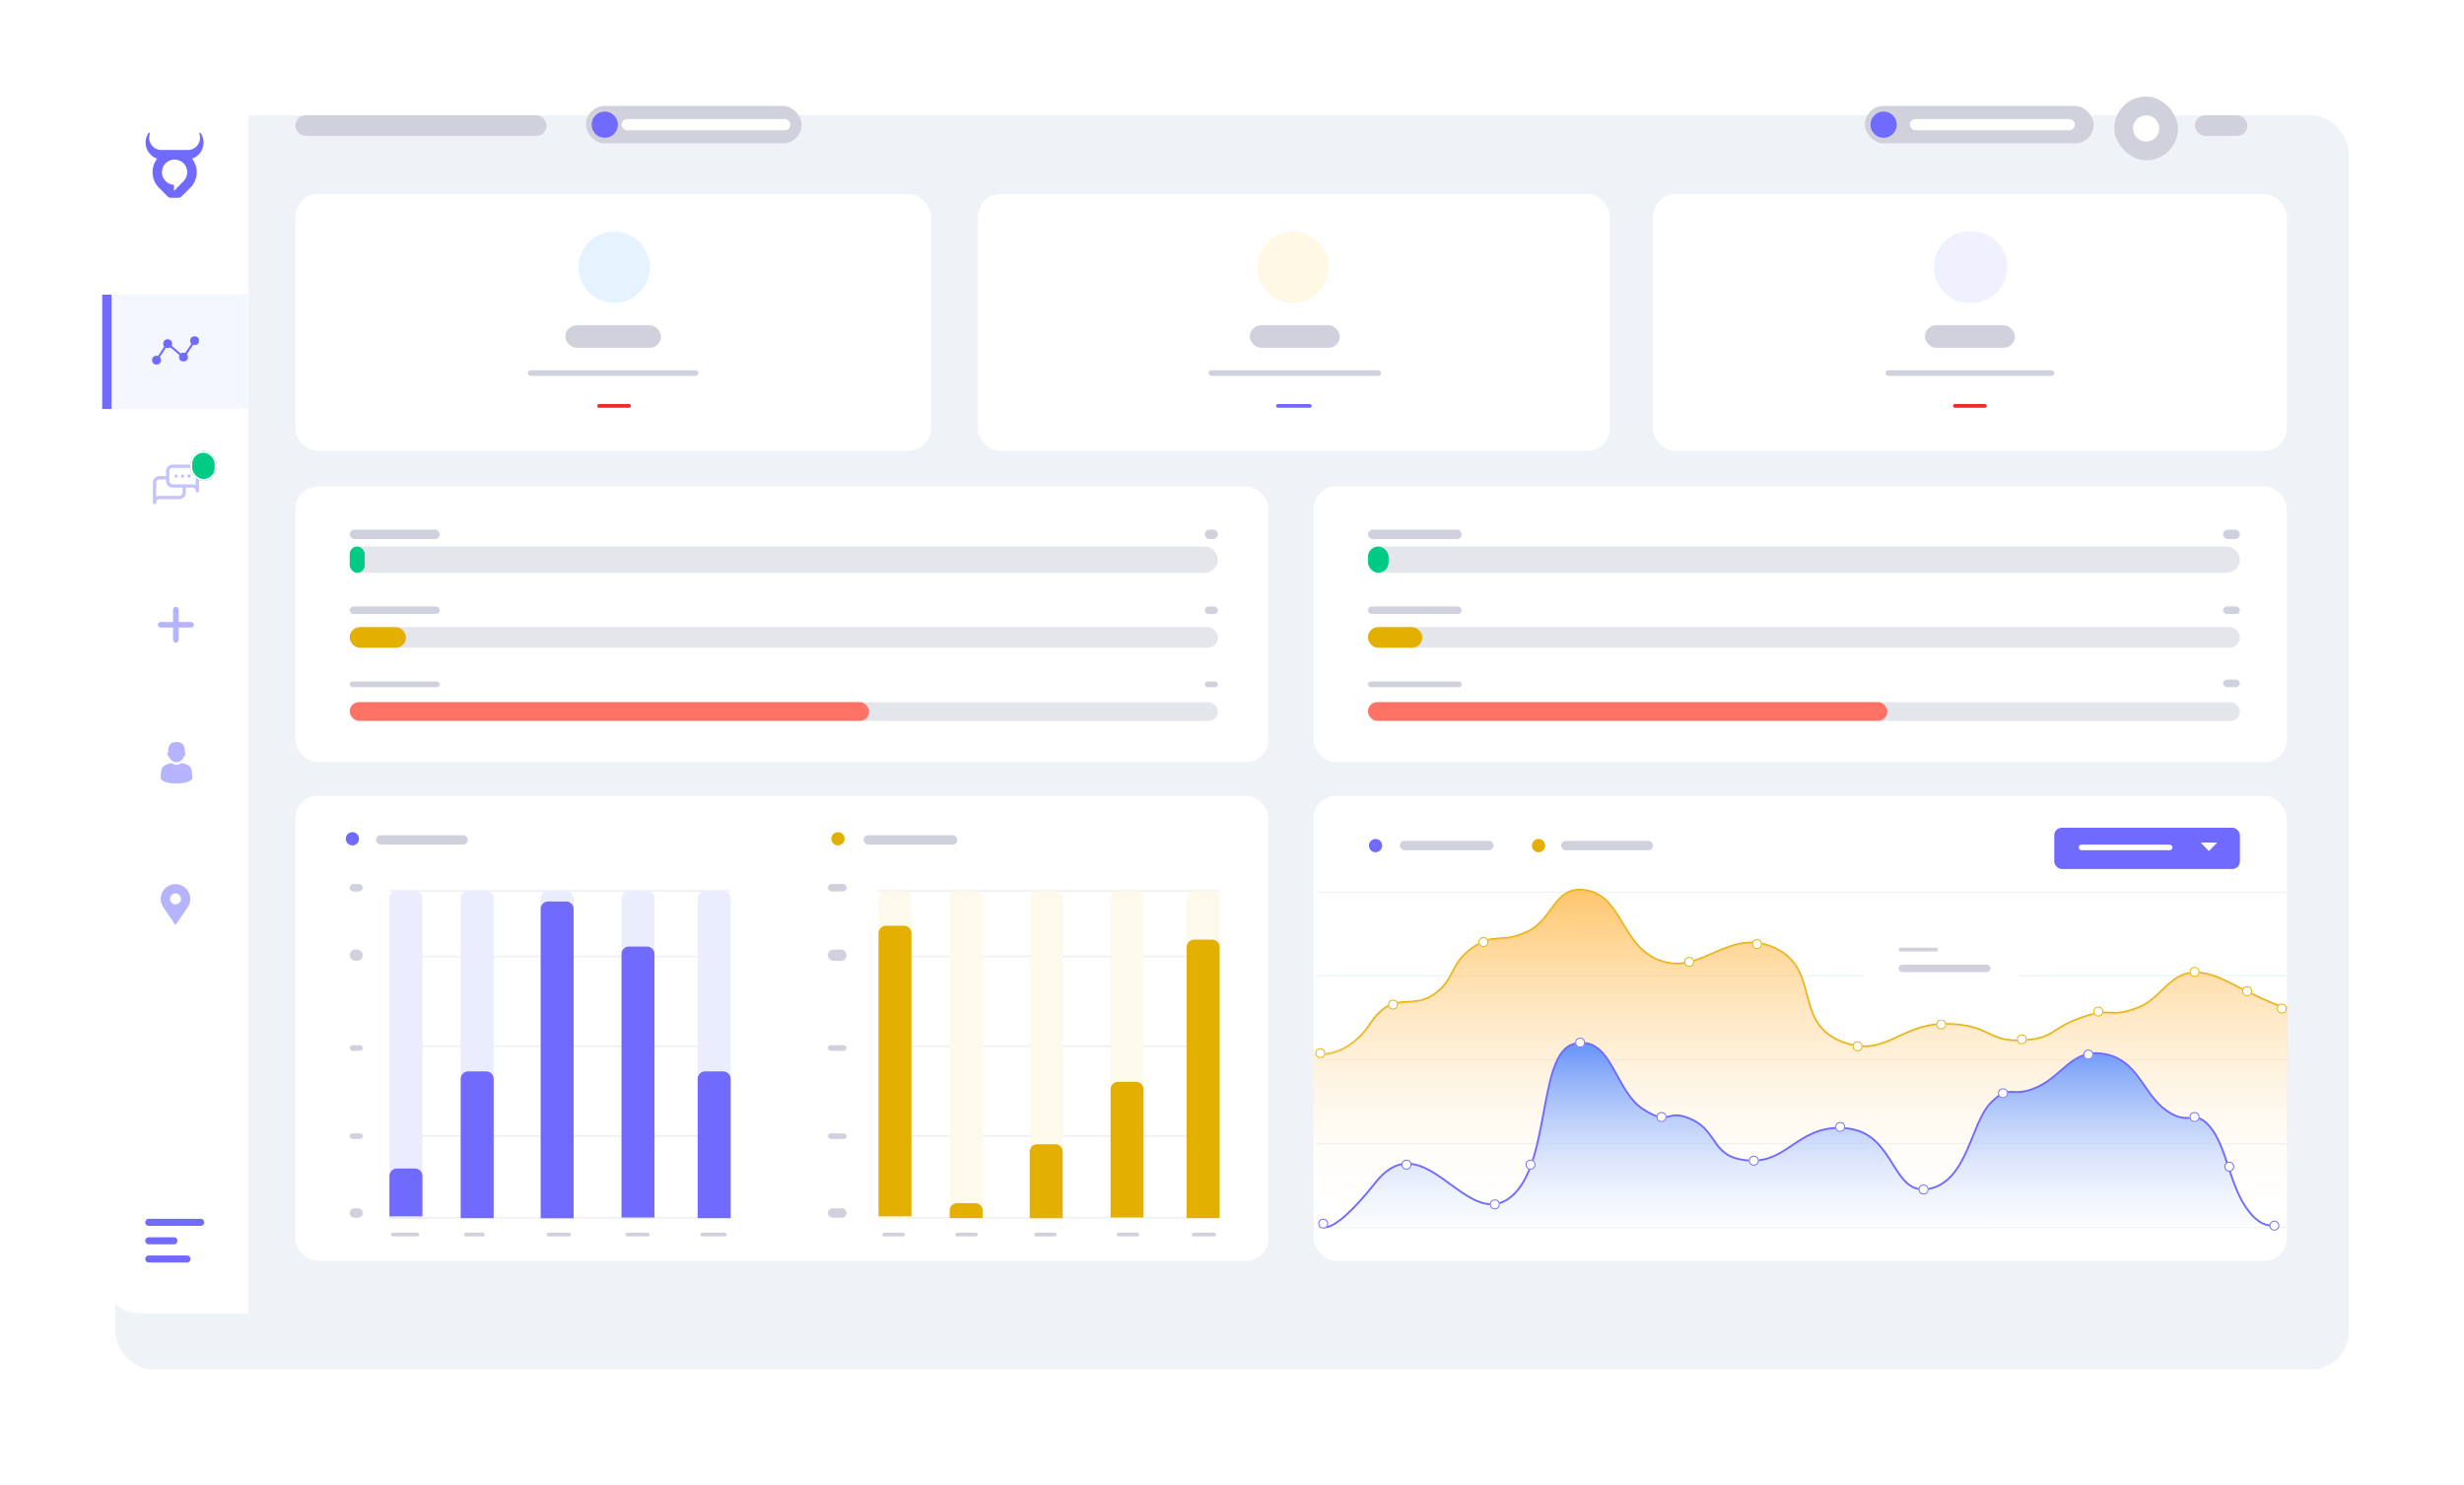 <svg xmlns="http://www.w3.org/2000/svg" xmlns:xlink="http://www.w3.org/1999/xlink" width="1314" height="792" viewBox="0 0 1314 792">
  <defs>
    <filter id="Rectangle_1516" x="0" y="0" width="1314" height="792" filterUnits="userSpaceOnUse">
      <feOffset dx="7" dy="30" input="SourceAlpha"/>
      <feGaussianBlur stdDeviation="20.5" result="blur"/>
      <feFlood flood-color="#24208f" flood-opacity="0.259"/>
      <feComposite operator="in" in2="blur"/>
      <feComposite in="SourceGraphic"/>
    </filter>
    <linearGradient id="linear-gradient" x1="0.5" y1="-0.236" x2="0.5" y2="1" gradientUnits="objectBoundingBox">
      <stop offset="0" stop-color="#ffa820"/>
      <stop offset="1" stop-color="#fff" stop-opacity="0"/>
    </linearGradient>
    <linearGradient id="linear-gradient-2" x1="0.5" y1="1.06" x2="0.5" y2="-0.094" gradientUnits="objectBoundingBox">
      <stop offset="0" stop-color="#fff" stop-opacity="0.11"/>
      <stop offset="1" stop-color="#4c84ff"/>
    </linearGradient>
    <filter id="Union_32" x="984.861" y="487.235" width="100.673" height="66.334" filterUnits="userSpaceOnUse">
      <feOffset dx="-1" dy="3" input="SourceAlpha"/>
      <feGaussianBlur stdDeviation="3" result="blur-2"/>
      <feFlood flood-color="#1347b9" flood-opacity="0.212"/>
      <feComposite operator="in" in2="blur-2"/>
      <feComposite in="SourceGraphic"/>
    </filter>
  </defs>
  <g id="Group_2235" data-name="Group 2235" transform="translate(14478.5 -143.5)">
    <g id="Group_2234" data-name="Group 2234" transform="translate(-9438 371.895)">
      <g transform="matrix(1, 0, 0, 1, -5040.5, -228.4)" filter="url(#Rectangle_1516)">
        <rect id="Rectangle_1516-2" data-name="Rectangle 1516" width="1191" height="669" rx="20" transform="translate(54.5 31.5)" fill="#eff2f7"/>
      </g>
      <path id="Rectangle_1517" data-name="Rectangle 1517" d="M20,0H78a0,0,0,0,1,0,0V669a0,0,0,0,1,0,0H20A20,20,0,0,1,0,649V20A20,20,0,0,1,20,0Z" transform="translate(-4986 -196.895)" fill="#fff"/>
      <path id="Path_5664" data-name="Path 5664" d="M0,0H77.683V60.943H0Z" transform="translate(-4986 -71.232)" fill="#f4f7ff"/>
      <g id="noun_menu_500623" transform="translate(-4963.034 421.689)">
        <path id="Path_1338" data-name="Path 1338" d="M78.913,31.272H51.286A1.878,1.878,0,0,1,49.4,29.386h0A1.878,1.878,0,0,1,51.286,27.5H78.913A1.878,1.878,0,0,1,80.8,29.386h0A1.857,1.857,0,0,1,78.913,31.272Z" transform="translate(-49.4 -27.5)" fill="#706aff"/>
        <path id="Path_1339" data-name="Path 1339" d="M64.663,59.472H51.286A1.878,1.878,0,0,1,49.4,57.586h0A1.878,1.878,0,0,1,51.286,55.7H64.663a1.878,1.878,0,0,1,1.886,1.886h0A1.856,1.856,0,0,1,64.663,59.472Z" transform="translate(-49.4 -45.851)" fill="#706aff"/>
        <path id="Path_1340" data-name="Path 1340" d="M71.648,87.272H51.286A1.878,1.878,0,0,1,49.4,85.386h0A1.878,1.878,0,0,1,51.286,83.5H71.613A1.878,1.878,0,0,1,73.5,85.386h0A1.828,1.828,0,0,1,71.648,87.272Z" transform="translate(-49.4 -63.941)" fill="#706aff"/>
      </g>
      <path id="Path_5665" data-name="Path 5665" d="M0,0H4.99V60.943H0Z" transform="translate(-4986 -71.232)" fill="#706aff"/>
      <rect id="Rectangle_2018" data-name="Rectangle 2018" width="134" height="11" rx="5.5" transform="translate(-4883 -166.895)" fill="#d0d1dd"/>
      <rect id="Rectangle_2020" data-name="Rectangle 2020" width="28" height="11" rx="5.5" transform="translate(-3870 -166.895)" fill="#d0d1dd"/>
      <rect id="Rectangle_2021" data-name="Rectangle 2021" width="122" height="20" rx="10" transform="translate(-4046 -171.895)" fill="#d0d1dd"/>
      <rect id="Rectangle_2023" data-name="Rectangle 2023" width="115" height="20" rx="10" transform="translate(-4728 -171.895)" fill="#d0d1dd"/>
      <rect id="Rectangle_2019" data-name="Rectangle 2019" width="34" height="34" rx="17" transform="translate(-3913 -176.895)" fill="#d0d1dd"/>
      <circle id="Ellipse_3199" data-name="Ellipse 3199" cx="7" cy="7" r="7" transform="translate(-4043 -168.895)" fill="#706aff"/>
      <circle id="Ellipse_3205" data-name="Ellipse 3205" cx="7" cy="7" r="7" transform="translate(-3903 -166.895)" fill="#fff"/>
      <circle id="Ellipse_3200" data-name="Ellipse 3200" cx="7" cy="7" r="7" transform="translate(-4725 -168.895)" fill="#706aff"/>
      <rect id="Rectangle_2022" data-name="Rectangle 2022" width="88" height="6" rx="3" transform="translate(-4022 -164.895)" fill="#fff"/>
      <rect id="Rectangle_2024" data-name="Rectangle 2024" width="90" height="6" rx="3" transform="translate(-4709 -164.895)" fill="#fff"/>
      <g id="Layer_3" data-name="Layer 3" transform="translate(-4954.796 243.201)" opacity="0.5">
        <path id="Path_866" data-name="Path 866" d="M26.134,9.25A7.883,7.883,0,0,0,19.443,21.3l6.69,9.786,6.69-9.786A7.883,7.883,0,0,0,26.134,9.25Zm0,10.783a2.9,2.9,0,1,1,2.9-2.9A2.9,2.9,0,0,1,26.134,20.033Z" transform="translate(-18.251 -9.25)" fill="#706aff"/>
      </g>
      <g id="Group_2137" data-name="Group 2137" transform="translate(-4954.796 167.367)" opacity="0.5">
        <path id="Path_877" data-name="Path 877" d="M-222.381,405.623c-.074-5.213-.762-6.688-5.975-7.623a3.124,3.124,0,0,1-2.434.934,3.125,3.125,0,0,1-2.434-.934c-5.139.934-5.877,2.385-5.951,7.45,0,.418,0,.443-.025.393v.541s1.229,2.508,8.409,2.508,8.409-2.508,8.409-2.508v-.762Zm0,0" transform="translate(239.2 -386.763)" fill="#706aff"/>
        <path id="Path_878" data-name="Path 878" d="M-215.238,357.808v-.1c0-3-.664-5.41-4.45-5.41-3.811,0-4.451,2.434-4.451,5.41v.1a1.281,1.281,0,0,0-.3,1.254,1.365,1.365,0,0,0,.713.983,4.46,4.46,0,0,0,4.008,3.074,4.46,4.46,0,0,0,4.008-3.074,1.306,1.306,0,0,0,.713-.983A1.141,1.141,0,0,0-215.238,357.808Z" transform="translate(228.098 -352.3)" fill="#706aff"/>
      </g>
      <g id="Group_2136" data-name="Group 2136" transform="translate(-4956.333 95.232)" opacity="0.5">
        <path id="Path_880" data-name="Path 880" d="M22.517,13.118H16.109V6.709A1.618,1.618,0,0,0,14.613,5a1.618,1.618,0,0,0-1.5,1.709v6.409H6.709A1.618,1.618,0,0,0,5,14.613a1.618,1.618,0,0,0,1.709,1.5h6.409v6.409a1.618,1.618,0,0,0,1.5,1.709,1.618,1.618,0,0,0,1.5-1.709V16.109h6.409a1.618,1.618,0,0,0,1.709-1.5A1.618,1.618,0,0,0,22.517,13.118Z" transform="translate(-5 -5)" fill="#706aff"/>
      </g>
      <path id="Path_948" data-name="Path 948" d="M15.174,10.147a.878.878,0,1,1-.878-.878A.83.83,0,0,1,15.174,10.147Zm2.635-.878a.878.878,0,1,0,.878.878A.83.83,0,0,0,17.808,9.269Zm3.513,0a.878.878,0,1,0,.878.878A.83.83,0,0,0,21.321,9.269Zm5.269-1.756V18.05a.878.878,0,0,1-1.756,0,1.762,1.762,0,0,0-1.756-1.756H19.565v2.634a3.523,3.523,0,0,1-3.513,3.513H5.513A1.762,1.762,0,0,0,3.756,24.2a.83.83,0,0,1-.878.878A.83.83,0,0,1,2,24.2V13.66a3.523,3.523,0,0,1,3.513-3.513H9.026V7.513A3.523,3.523,0,0,1,12.539,4H23.078A3.523,3.523,0,0,1,26.591,7.513Zm-8.782,8.781H12.539a3.523,3.523,0,0,1-3.513-3.513V11.9H5.513A1.762,1.762,0,0,0,3.756,13.66v7.464a4,4,0,0,1,1.756-.439H16.052a1.762,1.762,0,0,0,1.756-1.756Zm7.026-8.781a1.762,1.762,0,0,0-1.756-1.756H12.539a1.762,1.762,0,0,0-1.756,1.756v5.269a1.762,1.762,0,0,0,1.756,1.756H23.078a4,4,0,0,1,1.756.439Z" transform="translate(-4960.968 15.399)" fill="#706aff" opacity="0.4"/>
      <g id="Group_2135" data-name="Group 2135" transform="translate(-4959.407 -49.037)">
        <g id="Group_1290" data-name="Group 1290" transform="translate(1.834 1.834)">
          <path id="Path_1149" data-name="Path 1149" d="M21.262,45.781a.415.415,0,0,1-.292-.11.541.541,0,0,1-.146-.767l5.843-8.8a.528.528,0,0,1,.365-.256.612.612,0,0,1,.438.11l8.107,6.9,5.551-8.29a.552.552,0,0,1,.913.621l-5.879,8.8a.528.528,0,0,1-.365.256.612.612,0,0,1-.438-.11L27.251,37.2,21.7,45.526A.557.557,0,0,1,21.262,45.781Z" transform="translate(-20.722 -34.322)" fill="#706aff"/>
        </g>
        <g id="Group_1291" data-name="Group 1291" transform="translate(0 10.371)">
          <ellipse id="Ellipse_168" data-name="Ellipse 168" cx="2.374" cy="2.374" rx="2.374" ry="2.374" transform="translate(0 0)" fill="#706aff"/>
        </g>
        <g id="Group_1292" data-name="Group 1292" transform="translate(14.388 8.728)">
          <ellipse id="Ellipse_169" data-name="Ellipse 169" cx="2.374" cy="2.374" rx="2.374" ry="2.374" fill="#706aff"/>
        </g>
        <g id="Group_1293" data-name="Group 1293" transform="translate(5.953 1.57)">
          <ellipse id="Ellipse_170" data-name="Ellipse 170" cx="2.374" cy="2.374" rx="2.374" ry="2.374" transform="translate(0 0)" fill="#706aff"/>
        </g>
        <g id="Group_1294" data-name="Group 1294" transform="translate(20.304 0)">
          <ellipse id="Ellipse_171" data-name="Ellipse 171" cx="2.374" cy="2.374" rx="2.374" ry="2.374" fill="#706aff"/>
        </g>
      </g>
      <g id="Rectangle_936" data-name="Rectangle 936" transform="translate(-4939 12.105)" fill="#00cb85" stroke="#fff" stroke-width="1">
        <rect width="14" height="16" rx="7" stroke="none"/>
        <rect x="0.5" y="0.5" width="13" height="15" rx="6.5" fill="none"/>
      </g>
      <g id="Group_2142" data-name="Group 2142" transform="translate(-4883.156 -124.849)">
        <rect id="Rectangle_2053" data-name="Rectangle 2053" width="339" height="137" rx="12" transform="translate(0.156 -0.046)" fill="#fff"/>
        <circle id="Ellipse_201" data-name="Ellipse 201" cx="19" cy="19" r="19" transform="translate(151.156 19.954)" fill="#e4f3ff"/>
        <rect id="Rectangle_2076" data-name="Rectangle 2076" width="51" height="12" rx="6" transform="translate(144.156 69.954)" fill="#d0d1dd"/>
        <rect id="Rectangle_2077" data-name="Rectangle 2077" width="91" height="3" rx="1.5" transform="translate(124.156 93.954)" fill="#d0d1dd"/>
        <rect id="Rectangle_2078" data-name="Rectangle 2078" width="18" height="2" rx="1" transform="translate(161.156 111.954)" fill="#f12b2c"/>
      </g>
      <rect id="Rectangle_2053-2" data-name="Rectangle 2053" width="519" height="147" rx="12" transform="translate(-4883 31.105)" fill="#fff"/>
      <rect id="Rectangle_2092" data-name="Rectangle 2092" width="519" height="248" rx="12" transform="translate(-4883 196.105)" fill="#fff"/>
      <rect id="Rectangle_2085" data-name="Rectangle 2085" width="519" height="147" rx="12" transform="translate(-4340 31.105)" fill="#fff"/>
      <rect id="Rectangle_2093" data-name="Rectangle 2093" width="519" height="248" rx="12" transform="translate(-4340 196.105)" fill="#fff"/>
      <rect id="Rectangle_2053-3" data-name="Rectangle 2053" width="337" height="137" rx="12" transform="translate(-4519 -124.895)" fill="#fff"/>
      <ellipse id="Ellipse_201-2" data-name="Ellipse 201" cx="18" cy="19" rx="18" ry="19" transform="translate(-4369 -104.895)" fill="#e4f3ff"/>
      <rect id="Rectangle_2076-2" data-name="Rectangle 2076" width="48" height="12" rx="6" transform="translate(-4374 -54.895)" fill="#d0d1dd"/>
      <rect id="Rectangle_2077-2" data-name="Rectangle 2077" width="92" height="3" rx="1.5" transform="translate(-4396 -30.895)" fill="#d0d1dd"/>
      <rect id="Rectangle_2078-2" data-name="Rectangle 2078" width="19" height="2" rx="1" transform="translate(-4360 -12.895)" fill="#706aff"/>
      <path id="Path_932" data-name="Path 932" d="M44.913,29.772H42.718v8.039H39.393V29.772H37.812V26.946h1.581V25.118a3.118,3.118,0,0,1,3.354-3.355l2.463.01v2.743H43.424a.677.677,0,0,0-.705.77v1.663H45.2Z" transform="translate(-4393.096 -115.19)" fill="#3b5998"/>
      <rect id="Rectangle_2053-4" data-name="Rectangle 2053" width="338" height="137" rx="12" transform="translate(-4159 -124.895)" fill="#fff"/>
      <ellipse id="Ellipse_201-3" data-name="Ellipse 201" cx="18.5" cy="19" rx="18.5" ry="19" transform="translate(-4009 -104.895)" fill="#e4f3ff"/>
      <rect id="Rectangle_2076-3" data-name="Rectangle 2076" width="48" height="12" rx="6" transform="translate(-4014 -54.895)" fill="#d0d1dd"/>
      <rect id="Rectangle_2077-3" data-name="Rectangle 2077" width="90" height="3" rx="1.5" transform="translate(-4035 -30.895)" fill="#d0d1dd"/>
      <rect id="Rectangle_2078-3" data-name="Rectangle 2078" width="18" height="2" rx="1" transform="translate(-3999 -12.895)" fill="#f12b2c"/>
      <path id="Path_932-2" data-name="Path 932" d="M44.913,29.772H42.718v8.039H39.393V29.772H37.812V26.946h1.581V25.118a3.118,3.118,0,0,1,3.354-3.355l2.463.01v2.743H43.424a.677.677,0,0,0-.705.77v1.663H45.2Z" transform="translate(-4030.573 -115.19)" fill="#3b5998"/>
      <g id="Group_2140" data-name="Group 2140" transform="translate(-4370.222 -105.071)">
        <circle id="Ellipse_201-4" data-name="Ellipse 201" cx="19" cy="19" r="19" transform="translate(0.222 0.176)" fill="#fff8e5"/>
      </g>
      <g id="Group_2141" data-name="Group 2141" transform="translate(-4008.469 -105.082)">
        <circle id="Ellipse_201-5" data-name="Ellipse 201" cx="19" cy="19" r="19" transform="translate(0.469 0.187)" fill="#f1f0fe"/>
      </g>
      <rect id="Empty_Bar" data-name="Empty Bar" width="463" height="11" rx="5.5" transform="translate(-4854 106.105)" fill="#d0d1dd" opacity="0.57"/>
      <rect id="Empty_Bar-2" data-name="Empty Bar" width="465" height="11" rx="5.5" transform="translate(-4311 106.105)" fill="#d0d1dd" opacity="0.57"/>
      <rect id="Filled_Bar" data-name="Filled Bar" width="30" height="11" rx="5.5" transform="translate(-4854 106.105)" fill="#e3af00"/>
      <rect id="Filled_Bar-2" data-name="Filled Bar" width="29" height="11" rx="5.5" transform="translate(-4311 106.105)" fill="#e3af00"/>
      <rect id="Empty_Bar-3" data-name="Empty Bar" width="463" height="10" rx="5" transform="translate(-4854 146.105)" fill="#d0d1dd" opacity="0.57"/>
      <rect id="Empty_Bar-4" data-name="Empty Bar" width="465" height="10" rx="5" transform="translate(-4311 146.105)" fill="#d0d1dd" opacity="0.57"/>
      <rect id="Filled_Bar-3" data-name="Filled Bar" width="277" height="10" rx="5" transform="translate(-4854 146.105)" fill="#ff7366"/>
      <rect id="Filled_Bar-4" data-name="Filled Bar" width="277" height="10" rx="5" transform="translate(-4311 146.105)" fill="#ff7366"/>
      <rect id="Empty_Bar-5" data-name="Empty Bar" width="463" height="14" rx="7" transform="translate(-4854 63.105)" fill="#d0d1dd" opacity="0.57"/>
      <rect id="Empty_Bar-6" data-name="Empty Bar" width="465" height="14" rx="7" transform="translate(-4311 63.105)" fill="#d0d1dd" opacity="0.57"/>
      <rect id="Filled_Bar-5" data-name="Filled Bar" width="8" height="14" rx="4" transform="translate(-4854 63.105)" fill="#00cb85"/>
      <rect id="Filled_Bar-6" data-name="Filled Bar" width="11" height="14" rx="5.5" transform="translate(-4311 63.105)" fill="#00cb85"/>
      <rect id="Rectangle_2079" data-name="Rectangle 2079" width="7" height="3" rx="1.5" transform="translate(-4398 135.105)" fill="#d0d1dd"/>
      <rect id="Rectangle_2106" data-name="Rectangle 2106" width="7" height="4" rx="2" transform="translate(-4854 243.105)" fill="#d0d1dd"/>
      <rect id="Rectangle_2115" data-name="Rectangle 2115" width="10" height="4" rx="2" transform="translate(-4599 243.105)" fill="#d0d1dd"/>
      <rect id="Rectangle_2107" data-name="Rectangle 2107" width="7" height="6" rx="3" transform="translate(-4854 278.105)" fill="#d0d1dd"/>
      <rect id="Rectangle_2114" data-name="Rectangle 2114" width="10" height="6" rx="3" transform="translate(-4599 278.105)" fill="#d0d1dd"/>
      <rect id="Rectangle_2108" data-name="Rectangle 2108" width="7" height="3" rx="1.5" transform="translate(-4854 329.105)" fill="#d0d1dd"/>
      <rect id="Rectangle_2113" data-name="Rectangle 2113" width="10" height="3" rx="1.5" transform="translate(-4599 329.105)" fill="#d0d1dd"/>
      <rect id="Rectangle_2109" data-name="Rectangle 2109" width="7" height="3" rx="1.5" transform="translate(-4854 376.105)" fill="#d0d1dd"/>
      <rect id="Rectangle_2112" data-name="Rectangle 2112" width="10" height="3" rx="1.5" transform="translate(-4599 376.105)" fill="#d0d1dd"/>
      <rect id="Rectangle_2110" data-name="Rectangle 2110" width="7" height="5" rx="2.5" transform="translate(-4854 416.105)" fill="#d0d1dd"/>
      <rect id="Rectangle_2116" data-name="Rectangle 2116" width="15" height="2" rx="1" transform="translate(-4832 429.105)" fill="#d0d1dd"/>
      <rect id="Rectangle_2125" data-name="Rectangle 2125" width="12" height="2" rx="1" transform="translate(-4570 429.105)" fill="#d0d1dd"/>
      <rect id="Rectangle_2117" data-name="Rectangle 2117" width="11" height="2" rx="1" transform="translate(-4793 429.105)" fill="#d0d1dd"/>
      <rect id="Rectangle_2124" data-name="Rectangle 2124" width="12" height="2" rx="1" transform="translate(-4531 429.105)" fill="#d0d1dd"/>
      <rect id="Rectangle_2118" data-name="Rectangle 2118" width="13" height="2" rx="1" transform="translate(-4749 429.105)" fill="#d0d1dd"/>
      <rect id="Rectangle_2123" data-name="Rectangle 2123" width="12" height="2" rx="1" transform="translate(-4489 429.105)" fill="#d0d1dd"/>
      <rect id="Rectangle_2119" data-name="Rectangle 2119" width="13" height="2" rx="1" transform="translate(-4707 429.105)" fill="#d0d1dd"/>
      <rect id="Rectangle_2122" data-name="Rectangle 2122" width="12" height="2" rx="1" transform="translate(-4445 429.105)" fill="#d0d1dd"/>
      <rect id="Rectangle_2120" data-name="Rectangle 2120" width="14" height="2" rx="1" transform="translate(-4667 429.105)" fill="#d0d1dd"/>
      <rect id="Rectangle_2121" data-name="Rectangle 2121" width="13" height="2" rx="1" transform="translate(-4405 429.105)" fill="#d0d1dd"/>
      <rect id="Rectangle_2111" data-name="Rectangle 2111" width="10" height="5" rx="2.5" transform="translate(-4599 416.105)" fill="#d0d1dd"/>
      <rect id="Rectangle_2086" data-name="Rectangle 2086" width="9" height="4" rx="2" transform="translate(-3855 134.105)" fill="#d0d1dd"/>
      <rect id="Rectangle_2084" data-name="Rectangle 2084" width="48" height="3" rx="1.5" transform="translate(-4854 135.105)" fill="#d0d1dd"/>
      <rect id="Rectangle_2088" data-name="Rectangle 2088" width="50" height="3" rx="1.5" transform="translate(-4311 135.105)" fill="#d0d1dd"/>
      <rect id="Rectangle_2080" data-name="Rectangle 2080" width="7" height="4" rx="2" transform="translate(-4398 95.105)" fill="#d0d1dd"/>
      <rect id="Rectangle_2087" data-name="Rectangle 2087" width="9" height="4" rx="2" transform="translate(-3855 95.105)" fill="#d0d1dd"/>
      <rect id="Rectangle_2083" data-name="Rectangle 2083" width="48" height="4" rx="2" transform="translate(-4854 95.105)" fill="#d0d1dd"/>
      <rect id="Rectangle_2089" data-name="Rectangle 2089" width="50" height="4" rx="2" transform="translate(-4311 95.105)" fill="#d0d1dd"/>
      <rect id="Rectangle_2081" data-name="Rectangle 2081" width="7" height="5" rx="2.5" transform="translate(-4398 54.105)" fill="#d0d1dd"/>
      <rect id="Rectangle_2090" data-name="Rectangle 2090" width="9" height="5" rx="2.5" transform="translate(-3855 54.105)" fill="#d0d1dd"/>
      <rect id="Rectangle_2082" data-name="Rectangle 2082" width="48" height="5" rx="2.5" transform="translate(-4854 54.105)" fill="#d0d1dd"/>
      <rect id="Rectangle_2099" data-name="Rectangle 2099" width="49" height="5" rx="2.5" transform="translate(-4840 217.105)" fill="#d0d1dd"/>
      <rect id="Rectangle_2126" data-name="Rectangle 2126" width="50" height="5" rx="2.5" transform="translate(-4294 220.105)" fill="#d0d1dd"/>
      <rect id="Rectangle_2105" data-name="Rectangle 2105" width="50" height="5" rx="2.5" transform="translate(-4580 217.105)" fill="#d0d1dd"/>
      <rect id="Rectangle_2127" data-name="Rectangle 2127" width="49" height="5" rx="2.5" transform="translate(-4208 220.105)" fill="#d0d1dd"/>
      <rect id="Rectangle_2091" data-name="Rectangle 2091" width="50" height="5" rx="2.5" transform="translate(-4311 54.105)" fill="#d0d1dd"/>
      <rect id="Rectangle_2094" data-name="Rectangle 2094" width="181.616" height="1.03" transform="translate(-4832.483 281.273)" fill="#d0d1dd" opacity="0.31"/>
      <rect id="Rectangle_2103" data-name="Rectangle 2103" width="181.948" height="1.03" transform="translate(-4572.02 281.273)" fill="#d0d1dd" opacity="0.31"/>
      <rect id="Rectangle_2095" data-name="Rectangle 2095" width="181.616" height="1.03" transform="translate(-4832.483 246.315)" fill="#d0d1dd" opacity="0.31"/>
      <rect id="Rectangle_2104" data-name="Rectangle 2104" width="181.948" height="1.03" transform="translate(-4572.02 246.315)" fill="#d0d1dd" opacity="0.31"/>
      <rect id="Rectangle_2096" data-name="Rectangle 2096" width="181.616" height="1.03" transform="translate(-4832.483 329.136)" fill="#d0d1dd" opacity="0.31"/>
      <rect id="Rectangle_2102" data-name="Rectangle 2102" width="181.948" height="1.03" transform="translate(-4572.02 329.136)" fill="#d0d1dd" opacity="0.31"/>
      <rect id="Rectangle_2097" data-name="Rectangle 2097" width="181.616" height="1.03" transform="translate(-4832.483 376.999)" fill="#d0d1dd" opacity="0.31"/>
      <rect id="Rectangle_2101" data-name="Rectangle 2101" width="181.948" height="1.03" transform="translate(-4572.02 376.999)" fill="#d0d1dd" opacity="0.31"/>
      <rect id="Rectangle_2098" data-name="Rectangle 2098" width="181.616" height="1.03" transform="translate(-4832.483 420.634)" fill="#d0d1dd" opacity="0.31"/>
      <rect id="Rectangle_2100" data-name="Rectangle 2100" width="181.948" height="1.03" transform="translate(-4572.02 420.634)" fill="#d0d1dd" opacity="0.31"/>
      <circle id="Green.Ellipse" cx="3.538" cy="3.538" r="3.538" transform="translate(-4856.116 215.457)" fill="#706aff"/>
      <circle id="Green.Ellipse-2" data-name="Green.Ellipse" cx="3.538" cy="3.538" r="3.538" transform="translate(-4310.482 219.105)" fill="#706aff"/>
      <circle id="Green.Ellipse-3" data-name="Green.Ellipse" cx="3.538" cy="3.538" r="3.538" transform="translate(-4597.171 215.457)" fill="#e3af00"/>
      <circle id="Green.Ellipse-4" data-name="Green.Ellipse" cx="3.538" cy="3.538" r="3.538" transform="translate(-4223.551 219.105)" fill="#e3af00"/>
      <path id="Purple.Bar_Items_" data-name="Purple.Bar (Items)" d="M4,0h9.581a4,4,0,0,1,4,4V174.93a0,0,0,0,1,0,0H0a0,0,0,0,1,0,0V4A4,4,0,0,1,4,0Z" transform="translate(-4832.813 246.9)" fill="#ececff"/>
      <path id="Purple.Bar_Items_2" data-name="Purple.Bar (Items)" d="M4,0h9.581a4,4,0,0,1,4,4V174.93a0,0,0,0,1,0,0H0a0,0,0,0,1,0,0V4A4,4,0,0,1,4,0Z" transform="translate(-4572.02 246.9)" fill="#fdf9eb"/>
      <path id="Purple.Bar_Items_3" data-name="Purple.Bar (Items)" d="M4,0h9.581a4,4,0,0,1,4,4V174.93a0,0,0,0,1,0,0H0a0,0,0,0,1,0,0V4A4,4,0,0,1,4,0Z" transform="translate(-4794.821 246.9)" fill="#ececff"/>
      <path id="Purple.Bar_Items_4" data-name="Purple.Bar (Items)" d="M4,0h9.581a4,4,0,0,1,4,4V174.93a0,0,0,0,1,0,0H0a0,0,0,0,1,0,0V4A4,4,0,0,1,4,0Z" transform="translate(-4534.026 246.9)" fill="#fdf9eb"/>
      <path id="Purple.Bar_Items_5" data-name="Purple.Bar (Items)" d="M4,0h9.581a4,4,0,0,1,4,4V174.93a0,0,0,0,1,0,0H0a0,0,0,0,1,0,0V4A4,4,0,0,1,4,0Z" transform="translate(-4752.171 246.9)" fill="#ececff"/>
      <path id="Purple.Bar_Items_6" data-name="Purple.Bar (Items)" d="M4,0h9.581a4,4,0,0,1,4,4V174.93a0,0,0,0,1,0,0H0a0,0,0,0,1,0,0V4A4,4,0,0,1,4,0Z" transform="translate(-4491.377 246.9)" fill="#fdf9eb"/>
      <path id="Purple.Bar_Items_7" data-name="Purple.Bar (Items)" d="M4,0h9.581a4,4,0,0,1,4,4V174.93a0,0,0,0,1,0,0H0a0,0,0,0,1,0,0V4A4,4,0,0,1,4,0Z" transform="translate(-4709.054 246.9)" fill="#ececff"/>
      <path id="Purple.Bar_Items_8" data-name="Purple.Bar (Items)" d="M4,0h9.581a4,4,0,0,1,4,4V174.93a0,0,0,0,1,0,0H0a0,0,0,0,1,0,0V4A4,4,0,0,1,4,0Z" transform="translate(-4448.259 246.9)" fill="#fdf9eb"/>
      <path id="Purple.Bar_Items_9" data-name="Purple.Bar (Items)" d="M4,0h9.581a4,4,0,0,1,4,4V174.93a0,0,0,0,1,0,0H0a0,0,0,0,1,0,0V4A4,4,0,0,1,4,0Z" transform="translate(-4668.447 246.9)" fill="#ececff"/>
      <path id="Purple.Bar_Items_10" data-name="Purple.Bar (Items)" d="M4,0h9.581a4,4,0,0,1,4,4V174.93a0,0,0,0,1,0,0H0a0,0,0,0,1,0,0V4A4,4,0,0,1,4,0Z" transform="translate(-4407.652 246.9)" fill="#fdf9eb"/>
      <path id="Purple.Bar_Items_11" data-name="Purple.Bar (Items)" d="M4,0h9.581a4,4,0,0,1,4,4V25.494a0,0,0,0,1,0,0H0a0,0,0,0,1,0,0V4A4,4,0,0,1,4,0Z" transform="translate(-4832.813 394.869)" fill="#706aff"/>
      <path id="Purple.Bar_Items_12" data-name="Purple.Bar (Items)" d="M4,0h9.581a4,4,0,0,1,4,4V154.966a0,0,0,0,1,0,0H0a0,0,0,0,1,0,0V4A4,4,0,0,1,4,0Z" transform="translate(-4572.02 265.396)" fill="#e3af00"/>
      <path id="Green.Bar_Sales_" data-name="Green.Bar (Sales)" d="M4,0h9.581a4,4,0,0,1,4,4V144.52a0,0,0,0,1,0,0H0a0,0,0,0,1,0,0V4A4,4,0,0,1,4,0Z" transform="translate(-4709.054 276.494)" fill="#706aff"/>
      <path id="Green.Bar_Sales_2" data-name="Green.Bar (Sales)" d="M4,0h9.581a4,4,0,0,1,4,4V72.385a0,0,0,0,1,0,0H0a0,0,0,0,1,0,0V4A4,4,0,0,1,4,0Z" transform="translate(-4448.259 348.629)" fill="#e3af00"/>
      <path id="Blue.Bar_Visits_" data-name="Blue.Bar (Visits)" d="M4,0h9.581a4,4,0,0,1,4,4V168.925a0,0,0,0,1,0,0H0a0,0,0,0,1,0,0V4A4,4,0,0,1,4,0Z" transform="translate(-4752.171 252.449)" fill="#706aff"/>
      <path id="Blue.Bar_Visits_2" data-name="Blue.Bar (Visits)" d="M4,0h9.581a4,4,0,0,1,4,4V39.452a0,0,0,0,1,0,0H0a0,0,0,0,1,0,0V4A4,4,0,0,1,4,0Z" transform="translate(-4491.377 381.921)" fill="#e3af00"/>
      <path id="Purple.Bar_Items_13" data-name="Purple.Bar (Items)" d="M4,0h9.581a4,4,0,0,1,4,4V78.236a0,0,0,0,1,0,0H0a0,0,0,0,1,0,0V4A4,4,0,0,1,4,0Z" transform="translate(-4794.821 343.08)" fill="#706aff"/>
      <path id="Purple.Bar_Items_14" data-name="Purple.Bar (Items)" d="M4,0h9.581a4,4,0,0,1,4,4V7.951a0,0,0,0,1,0,0H0a0,0,0,0,1,0,0V4A4,4,0,0,1,4,0Z" transform="translate(-4534.026 413.365)" fill="#e3af00"/>
      <path id="Purple.Bar_Items_15" data-name="Purple.Bar (Items)" d="M4,0h9.581a4,4,0,0,1,4,4V78.236a0,0,0,0,1,0,0H0a0,0,0,0,1,0,0V4A4,4,0,0,1,4,0Z" transform="translate(-4668.447 343.08)" fill="#706aff"/>
      <path id="Purple.Bar_Items_16" data-name="Purple.Bar (Items)" d="M4,0h9.581a4,4,0,0,1,4,4V148.521a0,0,0,0,1,0,0H0a0,0,0,0,1,0,0V4A4,4,0,0,1,4,0Z" transform="translate(-4407.652 272.795)" fill="#e3af00"/>
      <path id="Chart_Grid" data-name="Chart Grid" d="M0,179.621v-.733H517.89v.733ZM.616,134.9v-.733H517.273v.733Zm0-44.721v-.733H517.273v.733Zm0-44.722v-.733H517.273v.733ZM.616.733V0H517.273V.733Z" transform="translate(-4338.638 247.083)" fill="#eaf0f4" opacity="0.82"/>
      <g id="Group_2145" data-name="Group 2145" transform="translate(-4340 246.185)">
        <g id="Group_1556" data-name="Group 1556" transform="translate(0 0)">
          <path id="Path_1327" data-name="Path 1327" d="M-495.471,4179.122s16.286,2.088,28.5-16.286,21.5-7.309,33.59-15.453,8.652-16.391,20.867-25.055,15.014-1.88,29.519-8.771,14.25-25.891,32.572-21.714,17.686,30.694,39.188,37.585,36.007-18.271,60.055-7.1,10.179,38.628,34.1,49.277,32.19-8.769,56.492-8.769,22.521,9.6,40.715,8.769,15.141-6.054,32.063-12.109,14.25.834,30.536-5.43,18.322-28.816,48.349-13.363,31.045,13.363,31.045,13.363" transform="translate(497.132 -4091.249)" fill="none" stroke="#e3af00" stroke-width="1"/>
          <path id="Path_1328" data-name="Path 1328" d="M22.883,4154.064s-1.018,2.088-31.045-13.363-32.063,7.1-48.349,13.363-13.614-.625-30.536,5.43-13.868,11.276-32.063,12.11-16.413-8.771-40.715-8.771-32.572,19.42-56.492,8.771-10.051-38.107-34.1-49.277-38.552,13.99-60.054,7.1-20.866-33.408-39.188-37.585-18.067,14.826-32.572,21.716-17.3.1-29.518,8.77-8.779,16.912-20.866,25.055-21.375-2.922-33.589,15.452-30.167,15.679-30.167,15.679v92.873l498.434.1H22.883Z" transform="translate(496.369 -4091.247)" fill="url(#linear-gradient)"/>
        </g>
        <g id="Group_1558" data-name="Group 1558" transform="translate(0.931 25.276)">
          <g id="Feb.Ellipse" transform="translate(87.009)" fill="#fff" stroke="#e3af00" stroke-width="0.5">
            <circle cx="2.644" cy="2.644" r="2.644" stroke="none"/>
            <circle cx="2.644" cy="2.644" r="2.394" fill="none"/>
          </g>
          <g id="Feb.Ellipse-2" data-name="Feb.Ellipse" transform="translate(38.842 33.347)" fill="#fff" stroke="#e3af00" stroke-width="0.5">
            <circle cx="2.644" cy="2.644" r="2.644" stroke="none"/>
            <circle cx="2.644" cy="2.644" r="2.394" fill="none"/>
          </g>
          <g id="Feb.Ellipse-3" data-name="Feb.Ellipse" transform="translate(0 59.241)" fill="#fff" stroke="#e3af00" stroke-width="0.5">
            <circle cx="2.644" cy="2.644" r="2.644" stroke="none"/>
            <circle cx="2.644" cy="2.644" r="2.394" fill="none"/>
          </g>
          <g id="Feb.Ellipse-4" data-name="Feb.Ellipse" transform="translate(196.745 10.586)" fill="#fff" stroke="#e3af00" stroke-width="0.5">
            <circle cx="2.644" cy="2.644" r="2.644" stroke="none"/>
            <circle cx="2.644" cy="2.644" r="2.394" fill="none"/>
          </g>
          <g id="Feb.Ellipse-5" data-name="Feb.Ellipse" transform="translate(232.867 1.059)" fill="#fff" stroke="#e3af00" stroke-width="0.5">
            <circle cx="2.644" cy="2.644" r="2.644" stroke="none"/>
            <circle cx="2.644" cy="2.644" r="2.394" fill="none"/>
          </g>
          <g id="Feb.Ellipse-6" data-name="Feb.Ellipse" transform="translate(286.517 55.578)" fill="#fff" stroke="#e3af00" stroke-width="0.5">
            <circle cx="2.644" cy="2.644" r="2.644" stroke="none"/>
            <circle cx="2.644" cy="2.644" r="2.394" fill="none"/>
          </g>
          <g id="Feb.Ellipse-7" data-name="Feb.Ellipse" transform="translate(331.138 43.933)" fill="#fff" stroke="#e3af00" stroke-width="0.5">
            <circle cx="2.644" cy="2.644" r="2.644" stroke="none"/>
            <circle cx="2.644" cy="2.644" r="2.394" fill="none"/>
          </g>
          <g id="Feb.Ellipse-8" data-name="Feb.Ellipse" transform="translate(374.165 51.873)" fill="#fff" stroke="#e3af00" stroke-width="0.5">
            <circle cx="2.644" cy="2.644" r="2.644" stroke="none"/>
            <circle cx="2.644" cy="2.644" r="2.394" fill="none"/>
          </g>
          <g id="Feb.Ellipse-9" data-name="Feb.Ellipse" transform="translate(414.884 37.052)" fill="#fff" stroke="#e3af00" stroke-width="0.5">
            <circle cx="2.644" cy="2.644" r="2.644" stroke="none"/>
            <circle cx="2.644" cy="2.644" r="2.394" fill="none"/>
          </g>
          <g id="Feb.Ellipse-10" data-name="Feb.Ellipse" transform="translate(466.227 15.879)" fill="#fff" stroke="#e3af00" stroke-width="0.5">
            <circle cx="2.644" cy="2.644" r="2.644" stroke="none"/>
            <circle cx="2.644" cy="2.644" r="2.394" fill="none"/>
          </g>
          <g id="Feb.Ellipse-11" data-name="Feb.Ellipse" transform="translate(494.287 26.204)" fill="#fff" stroke="#e3af00" stroke-width="0.5">
            <circle cx="2.644" cy="2.644" r="2.644" stroke="none"/>
            <circle cx="2.644" cy="2.644" r="2.394" fill="none"/>
          </g>
          <g id="Feb.Ellipse-12" data-name="Feb.Ellipse" transform="translate(512.783 35.452)" fill="#fff" stroke="#e3af00" stroke-width="0.5">
            <circle cx="2.644" cy="2.644" r="2.644" stroke="none"/>
            <circle cx="2.644" cy="2.644" r="2.394" fill="none"/>
          </g>
        </g>
      </g>
      <g id="Group_2146" data-name="Group 2146" transform="translate(-4337.506 325.076)">
        <path id="Path_1325" data-name="Path 1325" d="M-494.681,4151.246s4.012,9.6,29.589-22.551,47.393,24.638,70.714,8.77,15.046-77.676,35.106-82.688,21.314,24.536,36.61,34.664,12.287-1.044,26.58,5.846,9.78,20.567,30.592,21.714,26.329-20.044,52.157-17.121,23.32,36.436,43.632,32.156,21.886-34.682,32.556-45.7,10.425-2.068,24.718-8.436,18.817-21.066,36.469-17.658,20.14,21.381,32.687,30.144,14.858-1.575,23.367,8.885,10.035,29.17,18.6,42.165,15.657,9.814,15.657,9.814" transform="translate(495.667 -4051.452)" stroke="#706aff" stroke-linecap="round" stroke-width="1" fill="url(#linear-gradient-2)"/>
        <g id="Group_1557" data-name="Group 1557" transform="translate(0 0)">
          <g id="Feb.Ellipse-13" data-name="Feb.Ellipse" transform="translate(137.02)" fill="#fff" stroke="#706aff" stroke-width="0.5">
            <circle cx="2.644" cy="2.644" r="2.644" stroke="none"/>
            <circle cx="2.644" cy="2.644" r="2.394" fill="none"/>
          </g>
          <g id="Feb.Ellipse-14" data-name="Feb.Ellipse" transform="translate(110.555 65.105)" fill="#fff" stroke="#706aff" stroke-width="0.5">
            <circle cx="2.644" cy="2.644" r="2.644" stroke="none"/>
            <circle cx="2.644" cy="2.644" r="2.394" fill="none"/>
          </g>
          <g id="Feb.Ellipse-15" data-name="Feb.Ellipse" transform="translate(91.499 86.278)" fill="#fff" stroke="#706aff" stroke-width="0.5">
            <circle cx="2.644" cy="2.644" r="2.644" stroke="none"/>
            <circle cx="2.644" cy="2.644" r="2.394" fill="none"/>
          </g>
          <g id="Feb.Ellipse-16" data-name="Feb.Ellipse" transform="translate(44.391 65.105)" fill="#fff" stroke="#706aff" stroke-width="0.5">
            <circle cx="2.644" cy="2.644" r="2.644" stroke="none"/>
            <circle cx="2.644" cy="2.644" r="2.394" fill="none"/>
          </g>
          <g id="Feb.Ellipse-17" data-name="Feb.Ellipse" transform="translate(0 96.549)" fill="#fff" stroke="#706aff" stroke-width="0.5">
            <circle cx="2.644" cy="2.644" r="2.644" stroke="none"/>
            <circle cx="2.644" cy="2.644" r="2.394" fill="none"/>
          </g>
          <g id="Feb.Ellipse-18" data-name="Feb.Ellipse" transform="translate(180.424 39.698)" fill="#fff" stroke="#706aff" stroke-width="0.5">
            <circle cx="2.644" cy="2.644" r="2.644" stroke="none"/>
            <circle cx="2.644" cy="2.644" r="2.394" fill="none"/>
          </g>
          <g id="Feb.Ellipse-19" data-name="Feb.Ellipse" transform="translate(229.65 62.988)" fill="#fff" stroke="#706aff" stroke-width="0.5">
            <circle cx="2.644" cy="2.644" r="2.644" stroke="none"/>
            <circle cx="2.644" cy="2.644" r="2.394" fill="none"/>
          </g>
          <g id="Feb.Ellipse-20" data-name="Feb.Ellipse" transform="translate(275.7 44.992)" fill="#fff" stroke="#706aff" stroke-width="0.5">
            <circle cx="2.644" cy="2.644" r="2.644" stroke="none"/>
            <circle cx="2.644" cy="2.644" r="2.394" fill="none"/>
          </g>
          <g id="Feb.Ellipse-21" data-name="Feb.Ellipse" transform="translate(320.162 78.338)" fill="#fff" stroke="#706aff" stroke-width="0.5">
            <circle cx="2.644" cy="2.644" r="2.644" stroke="none"/>
            <circle cx="2.644" cy="2.644" r="2.394" fill="none"/>
          </g>
          <g id="Feb.Ellipse-22" data-name="Feb.Ellipse" transform="translate(362.507 26.995)" fill="#fff" stroke="#706aff" stroke-width="0.5">
            <circle cx="2.644" cy="2.644" r="2.644" stroke="none"/>
            <circle cx="2.644" cy="2.644" r="2.394" fill="none"/>
          </g>
          <g id="Feb.Ellipse-23" data-name="Feb.Ellipse" transform="translate(408.028 6.352)" fill="#fff" stroke="#706aff" stroke-width="0.5">
            <circle cx="2.644" cy="2.644" r="2.644" stroke="none"/>
            <circle cx="2.644" cy="2.644" r="2.394" fill="none"/>
          </g>
          <g id="Feb.Ellipse-24" data-name="Feb.Ellipse" transform="translate(464.664 39.698)" fill="#fff" stroke="#706aff" stroke-width="0.5">
            <circle cx="2.644" cy="2.644" r="2.644" stroke="none"/>
            <circle cx="2.644" cy="2.644" r="2.394" fill="none"/>
          </g>
          <g id="Feb.Ellipse-25" data-name="Feb.Ellipse" transform="translate(483.19 66.164)" fill="#fff">
            <path d="M 2.644 5.037 C 1.324 5.037 0.25 3.964 0.25 2.644 C 0.25 1.324 1.324 0.25 2.644 0.25 C 3.964 0.25 5.037 1.324 5.037 2.644 C 5.037 3.964 3.964 5.037 2.644 5.037 Z" stroke="none"/>
            <path d="M 2.644 0.5 C 1.462 0.5 0.5 1.462 0.5 2.644 C 0.5 3.826 1.462 4.787 2.644 4.787 C 3.826 4.787 4.787 3.826 4.787 2.644 C 4.787 1.462 3.826 0.5 2.644 0.5 M 2.644 3.337860107421875e-06 C 4.104 3.337860107421875e-06 5.287 1.184 5.287 2.644 C 5.287 4.104 4.104 5.287 2.644 5.287 C 1.184 5.287 3.337860107421875e-06 4.104 3.337860107421875e-06 2.644 C 3.337860107421875e-06 1.184 1.184 3.337860107421875e-06 2.644 3.337860107421875e-06 Z" stroke="none" fill="#706aff"/>
          </g>
          <g id="Feb.Ellipse-26" data-name="Feb.Ellipse" transform="translate(507.235 97.607)" fill="#fff">
            <path d="M 2.644 5.037 C 1.324 5.037 0.25 3.964 0.25 2.644 C 0.25 1.324 1.324 0.25 2.644 0.25 C 3.964 0.25 5.037 1.324 5.037 2.644 C 5.037 3.964 3.964 5.037 2.644 5.037 Z" stroke="none"/>
            <path d="M 2.644 0.5 C 1.462 0.5 0.5 1.462 0.5 2.644 C 0.5 3.826 1.462 4.787 2.644 4.787 C 3.826 4.787 4.787 3.826 4.787 2.644 C 4.787 1.462 3.826 0.5 2.644 0.5 M 2.644 3.337860107421875e-06 C 4.104 3.337860107421875e-06 5.287 1.184 5.287 2.644 C 5.287 4.104 4.104 5.287 2.644 5.287 C 1.184 5.287 3.337860107421875e-06 4.104 3.337860107421875e-06 2.644 C 3.337860107421875e-06 1.184 1.184 3.337860107421875e-06 2.644 3.337860107421875e-06 Z" stroke="none" fill="#706aff"/>
          </g>
        </g>
      </g>
      <g id="Group_2147" data-name="Group 2147" transform="translate(-4045.639 264.84)">
        <g transform="matrix(1, 0, 0, 1, -994.86, -493.23)" filter="url(#Union_32)">
          <path id="Union_32-2" data-name="Union 32" d="M34.9,41.98H3a3,3,0,0,1-3-3V3A3,3,0,0,1,3,0H79.673a3,3,0,0,1,3,3V38.98a3,3,0,0,1-3,3H48.152l-6.625,6.354Z" transform="translate(994.86 493.23)" fill="#fff"/>
        </g>
      </g>
      <rect id="Rectangle_2128" data-name="Rectangle 2128" width="99" height="22" rx="4" transform="translate(-3945 213.105)" fill="#706aff"/>
      <g id="noun_Arrow_2391336" transform="translate(-3866.702 221.006)">
        <g id="Group_1554" data-name="Group 1554">
          <path id="Path_1323" data-name="Path 1323" d="M17.334,19.8a.181.181,0,0,0-.167-.111H9.182a.181.181,0,0,0-.13.308L13.044,24.1a.181.181,0,0,0,.26,0L17.3,19.994A.182.182,0,0,0,17.334,19.8Z" transform="translate(-9 -19.686)" fill="#fff"/>
        </g>
      </g>
      <rect id="Rectangle_2129" data-name="Rectangle 2129" width="50" height="3" rx="1.5" transform="translate(-3932 222.105)" fill="#fff"/>
      <rect id="Rectangle_2130" data-name="Rectangle 2130" width="49" height="4" rx="2" transform="translate(-4028 286.105)" fill="#d0d1dd"/>
      <rect id="Rectangle_2131" data-name="Rectangle 2131" width="21" height="2" rx="1" transform="translate(-4028 277.105)" fill="#d0d1dd"/>
    </g>
    <path id="Path_5730" data-name="Path 5730" d="M29.383.183a.405.405,0,0,0-.7.04l0,.008a.4.4,0,0,0-.02.312A6.529,6.529,0,0,1,22.555,9.2H8.356A6.53,6.53,0,0,1,2.249.547.41.41,0,0,0,2.231.231l0-.008a.4.4,0,0,0-.7-.044A9.036,9.036,0,0,0,0,5.225H0a9.092,9.092,0,0,0,6.161,8.6,11.777,11.777,0,0,0,.986,15.536l4.6,4.6a2.492,2.492,0,0,0,1.762.73h3.934a2.491,2.491,0,0,0,1.762-.73l4.6-4.6a11.777,11.777,0,0,0,.976-15.549,9.087,9.087,0,0,0,6.126-8.588h0A9.035,9.035,0,0,0,29.383.183Zm-9.054,25.5-5.2,5.354V27.763a6.709,6.709,0,0,1-4.372-1.907l-.114-.114a6.733,6.733,0,1,1,11.549-4.7A6.636,6.636,0,0,1,20.329,25.684Z" transform="translate(-14400.852 214.307)" fill="#706aff"/>
  </g>
</svg>
